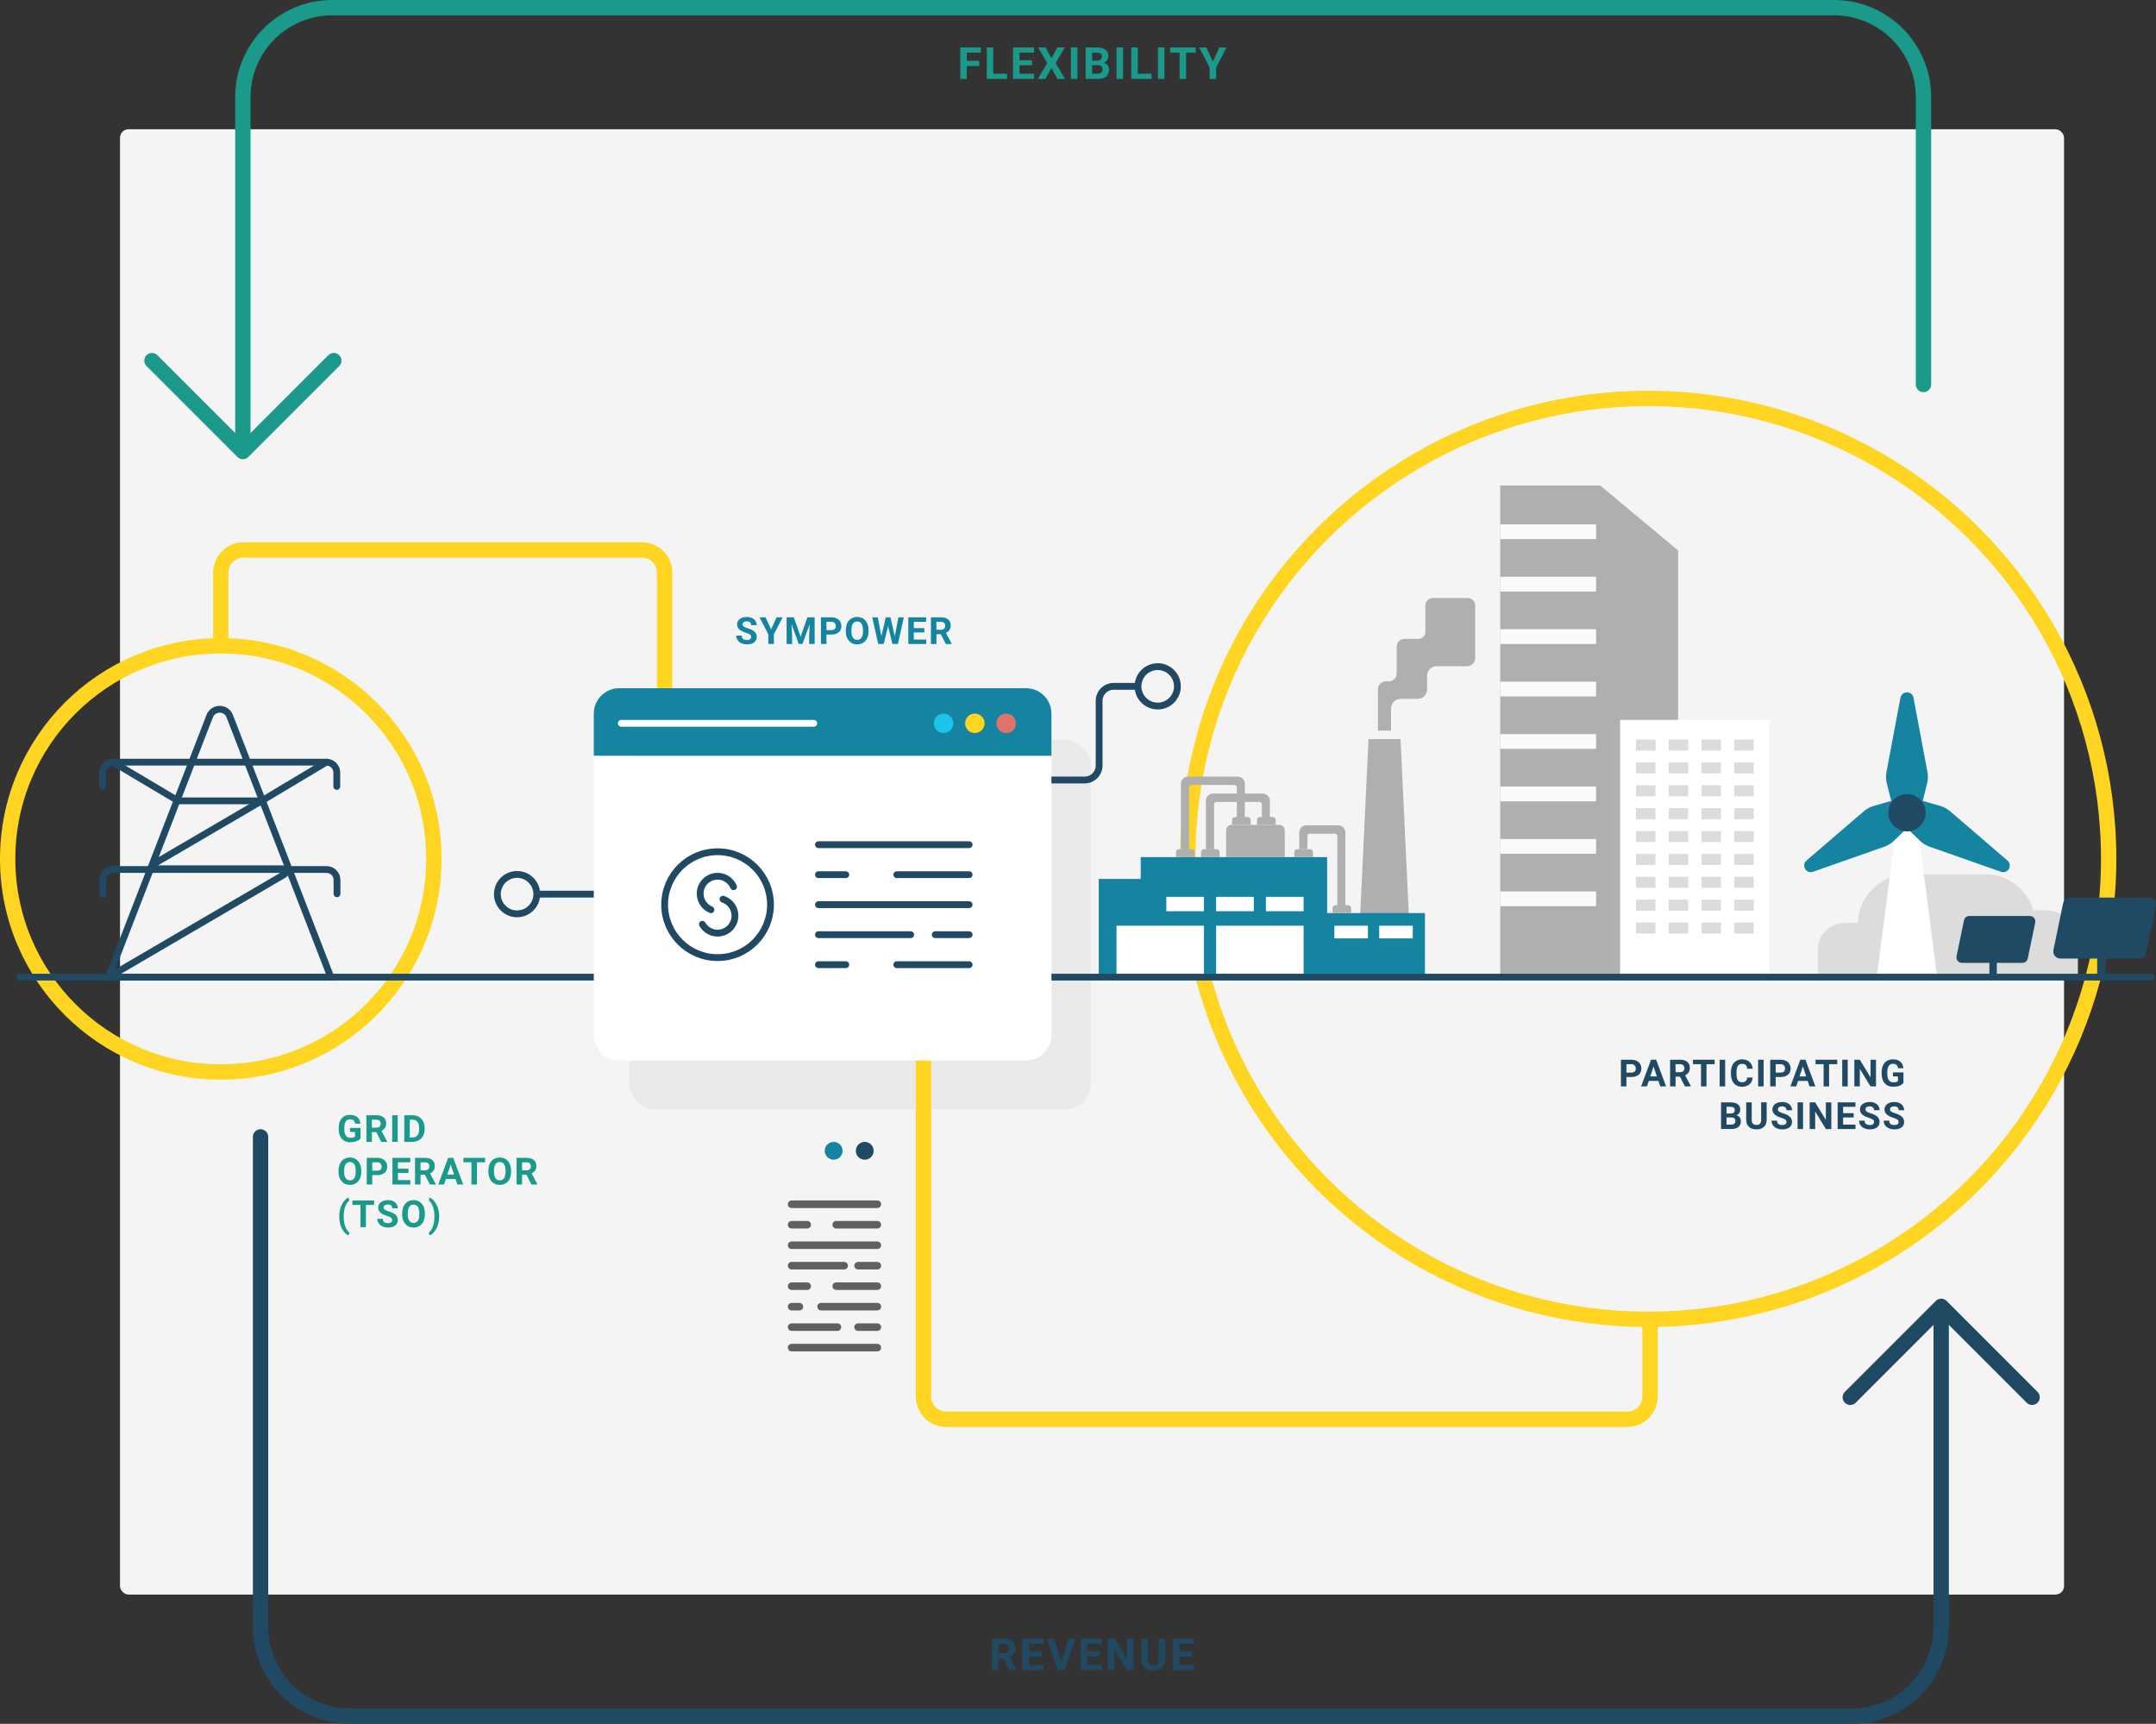 <?xml version="1.0" encoding="UTF-8"?>
<svg id="Layer_2" data-name="Layer 2" xmlns="http://www.w3.org/2000/svg" viewBox="0 0 1264.73 1011.17">
  <rect x="0" y="0" width="1264.73" height="1011.17" fill="#333333" stroke="none"/>
  <defs>
    <style>
      .cls-1 {
        fill: #1cc3ed;
      }

      .cls-2, .cls-3, .cls-4, .cls-5, .cls-6, .cls-7, .cls-8, .cls-9 {
        fill: none;
      }

      .cls-2, .cls-3, .cls-5, .cls-8 {
        stroke: #204a64;
      }

      .cls-2, .cls-3, .cls-6, .cls-8 {
        stroke-width: 4px;
      }

      .cls-2, .cls-3, .cls-7, .cls-9 {
        stroke-miterlimit: 10;
      }

      .cls-10 {
        fill: #1b998b;
      }

      .cls-11 {
        fill: #204a64;
      }

      .cls-12 {
        fill: #eaeaea;
      }

      .cls-13 {
        fill: #e1746a;
      }

      .cls-14 {
        fill: #f4f4f4;
      }

      .cls-3, .cls-4, .cls-5, .cls-6, .cls-8, .cls-9 {
        stroke-linecap: round;
      }

      .cls-15 {
        fill: #ffd522;
      }

      .cls-4 {
        stroke: #1b998b;
      }

      .cls-4, .cls-5, .cls-6, .cls-8 {
        stroke-linejoin: round;
      }

      .cls-4, .cls-5, .cls-7 {
        stroke-width: 9px;
      }

      .cls-16 {
        fill: #fff;
      }

      .cls-6 {
        stroke: #fff;
      }

      .cls-17 {
        fill: #fafafa;
      }

      .cls-7 {
        stroke: #ffd522;
      }

      .cls-18 {
        fill: #1484a0;
      }

      .cls-19 {
        fill: #afafaf;
      }

      .cls-20 {
        fill: #dcdcdc;
      }

      .cls-9 {
        stroke: #606060;
        stroke-width: 4.43px;
      }
    </style>
  </defs>
  <g id="Layer_1-2" data-name="Layer 1">
    <rect class="cls-14" x="70.4" y="75.82" width="1140.39" height="859.53" rx="5" ry="5"/>
    <g>
      <g>
        <path class="cls-4" d="M142.47,255.68V56.93c0-28.96,23.48-52.43,52.43-52.43h881c28.96,0,52.43,23.48,52.43,52.43v168.61"/>
        <polyline class="cls-4" points="195.8 211.54 142.47 264.87 89.14 211.54"/>
      </g>
      <g>
        <path class="cls-5" d="M1138.72,775.49v178.75c0,28.96-23.48,52.43-52.43,52.43H205.28c-28.96,0-52.43-23.48-52.43-52.43v-287.34"/>
        <polyline class="cls-5" points="1085.39 819.63 1138.72 766.3 1192.05 819.63"/>
      </g>
    </g>
    <rect class="cls-12" x="369.2" y="434" width="270.74" height="216.81" rx="15.15" ry="15.15"/>
    <g>
      <circle class="cls-7" cx="129.51" cy="503.8" r="125.01"/>
      <circle class="cls-7" cx="966.85" cy="503.8" r="270.11"/>
      <path class="cls-7" d="M129.51,378.79v-42.87c0-7.36,5.97-13.33,13.33-13.33h233.71c7.36,0,13.33,5.97,13.33,13.33v98.08"/>
      <path class="cls-7" d="M967.93,776.32v42.87c0,7.36-5.97,13.33-13.33,13.33h-399.53c-7.36,0-13.33-5.97-13.33-13.33v-197.15"/>
    </g>
    <g>
      <g>
        <polygon class="cls-19" points="984.4 573.17 880.02 573.17 880.02 284.8 938.68 284.8 984.4 322.88 984.4 573.17"/>
        <rect class="cls-17" x="880.02" y="307.57" width="56.26" height="8.66"/>
        <rect class="cls-17" x="880.02" y="338.33" width="56.26" height="8.66"/>
        <rect class="cls-17" x="880.02" y="369.1" width="56.26" height="8.66"/>
        <rect class="cls-17" x="880.02" y="399.86" width="56.26" height="8.66"/>
        <rect class="cls-17" x="880.02" y="430.62" width="56.26" height="8.66"/>
        <rect class="cls-17" x="880.02" y="461.39" width="56.26" height="8.66"/>
        <rect class="cls-17" x="880.02" y="492.15" width="56.26" height="8.66"/>
        <rect class="cls-17" x="880.02" y="522.91" width="56.26" height="8.66"/>
      </g>
      <rect class="cls-16" x="950.37" y="422.31" width="87.55" height="150.86"/>
      <g>
        <rect class="cls-20" x="959.68" y="433.82" width="11.43" height="6.45"/>
        <rect class="cls-20" x="978.89" y="433.82" width="11.43" height="6.45"/>
        <rect class="cls-20" x="998.11" y="433.82" width="11.43" height="6.45"/>
        <rect class="cls-20" x="1017.32" y="433.82" width="11.43" height="6.45"/>
        <rect class="cls-20" x="959.68" y="447.24" width="11.43" height="6.45"/>
        <rect class="cls-20" x="978.89" y="447.24" width="11.43" height="6.45"/>
        <rect class="cls-20" x="998.11" y="447.24" width="11.43" height="6.45"/>
        <rect class="cls-20" x="1017.32" y="447.24" width="11.43" height="6.45"/>
        <rect class="cls-20" x="959.68" y="460.65" width="11.43" height="6.45"/>
        <rect class="cls-20" x="978.89" y="460.65" width="11.43" height="6.45"/>
        <rect class="cls-20" x="998.11" y="460.65" width="11.43" height="6.45"/>
        <rect class="cls-20" x="1017.32" y="460.65" width="11.43" height="6.45"/>
        <rect class="cls-20" x="959.68" y="474.07" width="11.43" height="6.45"/>
        <rect class="cls-20" x="978.89" y="474.07" width="11.43" height="6.45"/>
        <rect class="cls-20" x="998.11" y="474.07" width="11.43" height="6.45"/>
        <rect class="cls-20" x="1017.32" y="474.07" width="11.43" height="6.45"/>
        <rect class="cls-20" x="959.68" y="487.49" width="11.43" height="6.45"/>
        <rect class="cls-20" x="978.89" y="487.49" width="11.43" height="6.45"/>
        <rect class="cls-20" x="998.11" y="487.49" width="11.43" height="6.45"/>
        <rect class="cls-20" x="1017.32" y="487.49" width="11.43" height="6.45"/>
        <rect class="cls-20" x="959.68" y="500.9" width="11.43" height="6.45"/>
        <rect class="cls-20" x="978.89" y="500.9" width="11.43" height="6.45"/>
        <rect class="cls-20" x="998.11" y="500.9" width="11.43" height="6.45"/>
        <rect class="cls-20" x="1017.32" y="500.9" width="11.43" height="6.45"/>
        <rect class="cls-20" x="959.68" y="514.32" width="11.43" height="6.45"/>
        <rect class="cls-20" x="978.89" y="514.32" width="11.43" height="6.45"/>
        <rect class="cls-20" x="998.11" y="514.32" width="11.43" height="6.45"/>
        <rect class="cls-20" x="1017.32" y="514.32" width="11.43" height="6.45"/>
        <rect class="cls-20" x="959.68" y="527.74" width="11.43" height="6.45"/>
        <rect class="cls-20" x="978.89" y="527.74" width="11.43" height="6.45"/>
        <rect class="cls-20" x="998.11" y="527.74" width="11.43" height="6.45"/>
        <rect class="cls-20" x="1017.32" y="527.74" width="11.43" height="6.45"/>
        <rect class="cls-20" x="959.68" y="541.15" width="11.43" height="6.45"/>
        <rect class="cls-20" x="978.89" y="541.15" width="11.43" height="6.45"/>
        <rect class="cls-20" x="998.11" y="541.15" width="11.43" height="6.45"/>
        <rect class="cls-20" x="1017.32" y="541.15" width="11.43" height="6.45"/>
      </g>
    </g>
    <g>
      <g>
        <path class="cls-20" d="M1081.88,541.42h23.88c8.55,0,15.48,6.94,15.48,15.48v16.27h-54.85v-16.27c0-8.55,6.94-15.48,15.48-15.48Z"/>
        <path class="cls-20" d="M1170.3,533.94h29.5c10.56,0,19.13,8.57,19.13,19.13v20.1h-67.77v-20.1c0-10.56,8.57-19.13,19.13-19.13Z"/>
        <path class="cls-20" d="M1119.18,512.87h45.35c16.23,0,29.41,13.18,29.41,29.41v30.89h-104.16v-30.89c0-16.23,13.18-29.41,29.41-29.41Z"/>
      </g>
      <g>
        <rect class="cls-11" x="1230.21" y="560.54" width="4.92" height="12.63"/>
        <path class="cls-11" d="M1254.86,562.28h-46.21c-2.65,0-4.63-2.43-4.09-5.03l5.69-27.43c.4-1.94,2.11-3.33,4.09-3.33h46.21c2.65,0,4.63,2.43,4.09,5.03l-5.69,27.43c-.4,1.94-2.11,3.33-4.09,3.33Z"/>
      </g>
      <g>
        <rect class="cls-11" x="1166.98" y="563.47" width="4.38" height="9.7"/>
        <path class="cls-11" d="M1186.37,564.8h-35.51c-2.04,0-3.56-1.87-3.14-3.86l4.37-21.08c.31-1.49,1.62-2.56,3.14-2.56h35.51c2.04,0,3.56,1.87,3.14,3.86l-4.37,21.08c-.31,1.49-1.62,2.56-3.14,2.56Z"/>
      </g>
      <g>
        <polygon class="cls-16" points="1136.37 573.17 1100.9 573.17 1112.24 485.64 1125.03 485.64 1136.37 573.17"/>
        <path class="cls-18" d="M1118.64,406.12c-1.87,0-3.47,1.33-3.82,3.16l-8.26,43.94c-.34,2.12-.24,4.28.28,6.36l3.9,15.57h15.81l3.9-15.57c.52-2.08.61-4.24.28-6.36l-8.26-43.94c-.35-1.84-1.95-3.16-3.82-3.16h0Z"/>
        <path class="cls-18" d="M1178.42,509.66c.93-1.62.58-3.67-.83-4.89l-33.92-29.13c-1.66-1.35-3.58-2.35-5.64-2.94l-15.43-4.41-7.9,13.69,11.53,11.16c1.54,1.49,3.36,2.65,5.37,3.42l42.19,14.82c1.76.62,3.71-.1,4.65-1.72h0Z"/>
        <path class="cls-18" d="M1058.86,509.66c.93,1.62,2.89,2.34,4.65,1.72l42.19-14.82c2-.76,3.83-1.93,5.37-3.42l11.53-11.16-7.9-13.69-15.43,4.41c-2.06.59-3.98,1.59-5.64,2.94l-33.92,29.13c-1.42,1.22-1.77,3.27-.83,4.89h0Z"/>
        <circle class="cls-11" cx="1118.64" cy="476.75" r="10.93"/>
      </g>
    </g>
    <g>
      <polygon class="cls-19" points="826.51 537.97 797.84 537.97 802.79 433.56 821.56 433.56 826.51 537.97"/>
      <polyline class="cls-18" points="644.54 573.17 644.54 515.56 669.17 515.56 669.17 502.77 778.51 502.77 778.51 535.6 835.89 535.6 835.89 573.17 644.54 573.17"/>
      <path class="cls-19" d="M816,428.55v-12.99c0-3.1,2.51-5.61,5.61-5.61h9.95c3.1,0,5.61-2.51,5.61-5.61v-7.95c0-3.1,2.51-5.61,5.61-5.61h17.8c2.65,0,4.79-2.15,4.79-4.79v-30.76c0-2.46-2-4.46-4.46-4.46h-20.32c-2.46,0-4.46,2-4.46,4.46v15.55c0,2.19-1.78,3.97-3.97,3.97h-8.24c-2.56,0-4.63,2.07-4.63,4.63v15.66c0,2.56-2.07,4.63-4.63,4.63h-1.72c-2.56,0-4.63,2.07-4.63,4.63v24.26s7.68,0,7.68,0Z"/>
      <g>
        <polyline class="cls-16" points="654.96 573.17 654.96 543.01 706.27 543.01 706.27 573.17"/>
        <polyline class="cls-16" points="713.39 573.17 713.39 543.01 764.7 543.01 764.7 573.17"/>
        <rect class="cls-16" x="782.76" y="543.01" width="19.68" height="7.44"/>
        <rect class="cls-16" x="742.6" y="526.07" width="22.1" height="8.44"/>
        <rect class="cls-16" x="713.39" y="526.07" width="22.1" height="8.44"/>
        <rect class="cls-16" x="684.17" y="526.07" width="22.1" height="8.44"/>
        <rect class="cls-16" x="809.05" y="543.01" width="19.68" height="7.44"/>
      </g>
      <g>
        <path class="cls-19" d="M719.24,502.77v-15.59c0-1.82,1.4-3.3,3.13-3.3h28.15c1.73,0,3.13,1.48,3.13,3.3v15.59h-34.41Z"/>
        <path class="cls-19" d="M712.19,498.16v-26.29c0-.81.66-1.47,1.47-1.47h25.08c.81,0,1.47.66,1.47,1.47v8.66h4.69v-10.84c0-2.31-1.87-4.19-4.19-4.19h-29.13c-2.31,0-4.19,1.87-4.19,4.19v28.48h4.79Z"/>
        <path class="cls-19" d="M715.46,502.77v-2.88c0-.96-.78-1.74-1.74-1.74h-7.46c-.96,0-1.74.78-1.74,1.74v2.88h10.93Z"/>
        <path class="cls-19" d="M737.39,483.88v-2.88c0-.96.78-1.74,1.74-1.74h7.46c.96,0,1.74.78,1.74,1.74v2.88"/>
        <path class="cls-19" d="M789.19,532.32v-44.01c0-2.31-1.87-4.19-4.19-4.19h-18.65c-2.31,0-4.19,1.87-4.19,4.19v9.84h4.79v-7.65c0-.81.66-1.47,1.47-1.47h14.6c.81,0,1.47.66,1.47,1.47v41.95l4.69-.13Z"/>
        <path class="cls-19" d="M770.22,502.77v-2.88c0-.96-.78-1.74-1.74-1.74h-7.46c-.96,0-1.74.78-1.74,1.74v2.88h10.93Z"/>
        <path class="cls-19" d="M792.6,535.6v-2.88c0-.96-.78-1.74-1.74-1.74h-7.46c-.96,0-1.74.78-1.74,1.74v2.88h10.93Z"/>
        <path class="cls-19" d="M697.51,498.16v-36.25c0-.81.66-1.47,1.47-1.47h25.08c.81,0,1.47.66,1.47,1.47v18.56l4.69-.13v-20.62c0-2.31-1.87-4.19-4.19-4.19h-29.13c-2.31,0-4.19,1.87-4.19,4.19v38.43h4.79Z"/>
        <path class="cls-19" d="M689.84,502.77v-2.88c0-.96.78-1.74,1.74-1.74h7.46c.96,0,1.74.78,1.74,1.74v2.88h-10.93Z"/>
        <path class="cls-19" d="M722.7,483.88v-2.88c0-.96.78-1.74,1.74-1.74h7.46c.96,0,1.74.78,1.74,1.74v2.88"/>
      </g>
    </g>
    <line class="cls-3" x1="11.65" y1="573.17" x2="1261.88" y2="573.17"/>
    <g>
      <path class="cls-10" d="M211.45,667.85c-.58.69-1.4,1.23-2.46,1.62-1.06.38-2.23.57-3.52.57-1.35,0-2.54-.3-3.56-.89s-1.81-1.45-2.36-2.57c-.55-1.12-.84-2.45-.85-3.96v-1.06c0-1.56.26-2.91.79-4.06.53-1.14,1.29-2.02,2.28-2.62.99-.6,2.15-.91,3.49-.91,1.85,0,3.3.44,4.35,1.33,1.04.88,1.67,2.17,1.86,3.86h-3.14c-.14-.9-.46-1.55-.95-1.97-.49-.42-1.17-.62-2.02-.62-1.1,0-1.93.41-2.5,1.24-.57.82-.86,2.05-.87,3.67v1c0,1.64.31,2.88.93,3.72s1.54,1.26,2.74,1.26,2.07-.26,2.59-.77v-2.7h-2.93v-2.37h6.16v6.24Z"/>
      <path class="cls-10" d="M220.73,664.1h-2.57v5.73h-3.22v-15.64h5.81c1.85,0,3.27.41,4.28,1.24,1,.82,1.5,1.99,1.5,3.49,0,1.07-.23,1.96-.69,2.67-.46.71-1.16,1.28-2.1,1.7l3.38,6.39v.15h-3.46l-2.93-5.73ZM218.16,661.49h2.6c.81,0,1.44-.21,1.88-.62.44-.41.67-.98.67-1.7s-.21-1.32-.63-1.74c-.42-.42-1.06-.63-1.93-.63h-2.59v4.69Z"/>
      <path class="cls-10" d="M233.29,669.82h-3.22v-15.64h3.22v15.64Z"/>
      <path class="cls-10" d="M237.15,669.82v-15.64h4.81c1.38,0,2.61.31,3.69.93,1.08.62,1.93,1.5,2.54,2.64.61,1.14.91,2.44.91,3.89v.72c0,1.45-.3,2.75-.9,3.88-.6,1.13-1.44,2.01-2.53,2.63s-2.32.94-3.68.95h-4.84ZM240.38,656.79v10.44h1.56c1.26,0,2.22-.41,2.89-1.24.67-.82,1.01-2,1.02-3.53v-.83c0-1.59-.33-2.79-.99-3.61-.66-.82-1.62-1.23-2.89-1.23h-1.59Z"/>
      <path class="cls-10" d="M211.92,687.36c0,1.54-.27,2.89-.82,4.05-.54,1.16-1.32,2.06-2.34,2.69-1.01.63-2.17.95-3.49.95s-2.45-.31-3.47-.93c-1.02-.62-1.8-1.51-2.36-2.67-.56-1.16-.84-2.49-.85-3.99v-.77c0-1.54.28-2.9.83-4.07s1.34-2.07,2.35-2.7c1.01-.63,2.17-.94,3.48-.94s2.46.31,3.47.94c1.01.63,1.8,1.53,2.35,2.7s.83,2.52.83,4.06v.7ZM208.66,686.65c0-1.64-.29-2.89-.88-3.74-.59-.85-1.43-1.28-2.51-1.28s-1.92.42-2.5,1.26c-.59.84-.88,2.08-.89,3.7v.76c0,1.6.29,2.84.88,3.72.59.88,1.43,1.32,2.54,1.32s1.91-.42,2.49-1.27.87-2.09.88-3.71v-.76Z"/>
      <path class="cls-10" d="M218.37,689.31v5.51h-3.22v-15.64h6.1c1.17,0,2.21.21,3.1.64s1.58,1.04,2.06,1.83c.48.79.72,1.69.72,2.7,0,1.53-.53,2.74-1.57,3.63-1.05.88-2.5,1.33-4.36,1.33h-2.83ZM218.37,686.7h2.88c.85,0,1.5-.2,1.95-.6.45-.4.67-.97.67-1.72s-.23-1.39-.68-1.86-1.07-.72-1.87-.73h-2.95v4.91Z"/>
      <path class="cls-10" d="M239.62,688.04h-6.19v4.19h7.26v2.59h-10.48v-15.64h10.46v2.61h-7.24v3.73h6.19v2.52Z"/>
      <path class="cls-10" d="M249.26,689.1h-2.57v5.73h-3.22v-15.64h5.81c1.85,0,3.27.41,4.28,1.24,1,.82,1.5,1.99,1.5,3.49,0,1.07-.23,1.96-.69,2.67-.46.71-1.16,1.28-2.1,1.7l3.38,6.39v.15h-3.46l-2.93-5.73ZM246.69,686.49h2.6c.81,0,1.44-.21,1.88-.62.44-.41.67-.98.67-1.7s-.21-1.32-.63-1.74c-.42-.42-1.06-.63-1.93-.63h-2.59v4.69Z"/>
      <path class="cls-10" d="M267.22,691.6h-5.65l-1.07,3.22h-3.43l5.82-15.64h2.99l5.85,15.64h-3.43l-1.08-3.22ZM262.44,688.99h3.91l-1.97-5.85-1.94,5.85Z"/>
      <path class="cls-10" d="M284.56,681.79h-4.79v13.03h-3.22v-13.03h-4.73v-2.61h12.74v2.61Z"/>
      <path class="cls-10" d="M299.82,687.36c0,1.54-.27,2.89-.82,4.05s-1.32,2.06-2.34,2.69c-1.01.63-2.18.95-3.49.95s-2.45-.31-3.47-.93-1.8-1.51-2.36-2.67c-.56-1.16-.84-2.49-.85-3.99v-.77c0-1.54.28-2.9.83-4.07.55-1.17,1.34-2.07,2.35-2.7,1.01-.63,2.17-.94,3.47-.94s2.46.31,3.48.94c1.01.63,1.8,1.53,2.35,2.7.55,1.17.83,2.52.83,4.06v.7ZM296.55,686.65c0-1.64-.29-2.89-.88-3.74-.59-.85-1.42-1.28-2.51-1.28s-1.92.42-2.5,1.26c-.59.84-.88,2.08-.89,3.7v.76c0,1.6.29,2.84.88,3.72s1.43,1.32,2.54,1.32,1.91-.42,2.49-1.27.87-2.09.88-3.71v-.76Z"/>
      <path class="cls-10" d="M308.83,689.1h-2.57v5.73h-3.22v-15.64h5.81c1.85,0,3.27.41,4.28,1.24,1,.82,1.5,1.99,1.5,3.49,0,1.07-.23,1.96-.69,2.67-.46.71-1.16,1.28-2.1,1.7l3.38,6.39v.15h-3.46l-2.93-5.73ZM306.26,686.49h2.6c.81,0,1.44-.21,1.88-.62.44-.41.67-.98.67-1.7s-.21-1.32-.63-1.74c-.42-.42-1.06-.63-1.93-.63h-2.59v4.69Z"/>
      <path class="cls-10" d="M199.01,713.46c0-1.64.22-3.2.66-4.68.44-1.48,1.08-2.79,1.93-3.94.85-1.14,1.78-1.94,2.77-2.38l.6,1.68c-1.05.77-1.86,1.97-2.45,3.59-.59,1.62-.88,3.51-.88,5.67v.33c0,2.17.29,4.07.87,5.69s1.4,2.84,2.46,3.64l-.6,1.64c-.97-.44-1.88-1.21-2.72-2.31s-1.48-2.38-1.93-3.83c-.44-1.45-.68-2.96-.71-4.53v-.57Z"/>
      <path class="cls-10" d="M219.45,706.79h-4.79v13.03h-3.22v-13.03h-4.73v-2.61h12.74v2.61Z"/>
      <path class="cls-10" d="M230.11,715.72c0-.61-.21-1.08-.64-1.4-.43-.33-1.2-.67-2.32-1.03-1.12-.36-2-.72-2.65-1.07-1.78-.96-2.66-2.25-2.66-3.88,0-.84.24-1.6.71-2.26.48-.66,1.16-1.18,2.05-1.55.89-.37,1.89-.56,3-.56s2.11.2,2.99.61c.87.4,1.55.98,2.04,1.71.48.74.73,1.58.73,2.51h-3.22c0-.72-.23-1.27-.68-1.67s-1.08-.6-1.9-.6-1.4.17-1.84.5c-.44.33-.66.77-.66,1.32,0,.51.26.93.77,1.28s1.27.67,2.26.97c1.83.55,3.17,1.24,4.01,2.05s1.26,1.83,1.26,3.05c0,1.35-.51,2.42-1.54,3.19-1.02.77-2.4,1.15-4.14,1.15-1.2,0-2.3-.22-3.29-.66s-1.74-1.04-2.26-1.81c-.52-.77-.78-1.65-.78-2.66h3.23c0,1.73,1.03,2.59,3.09,2.59.77,0,1.36-.16,1.79-.47s.64-.75.64-1.31Z"/>
      <path class="cls-10" d="M249.25,712.36c0,1.54-.27,2.89-.82,4.05s-1.32,2.06-2.34,2.69c-1.01.63-2.18.95-3.49.95s-2.45-.31-3.47-.93-1.8-1.51-2.36-2.67c-.56-1.16-.84-2.49-.85-3.99v-.77c0-1.54.28-2.9.83-4.07.55-1.17,1.34-2.07,2.35-2.7,1.01-.63,2.17-.94,3.47-.94s2.46.31,3.48.94c1.01.63,1.8,1.53,2.35,2.7.55,1.17.83,2.52.83,4.06v.7ZM245.98,711.65c0-1.64-.29-2.89-.88-3.74-.59-.85-1.42-1.28-2.51-1.28s-1.92.42-2.5,1.26c-.59.84-.88,2.08-.89,3.7v.76c0,1.6.29,2.84.88,3.72s1.43,1.32,2.54,1.32,1.91-.42,2.49-1.27.87-2.09.88-3.71v-.76Z"/>
      <path class="cls-10" d="M257.62,713.71c0,1.62-.23,3.18-.7,4.67s-1.13,2.82-2.01,3.96c-.87,1.15-1.81,1.93-2.8,2.36l-.6-1.64c1.02-.77,1.82-1.95,2.41-3.54s.89-3.43.91-5.51v-.57c0-2.14-.29-4.03-.88-5.66-.58-1.63-1.4-2.86-2.44-3.67l.6-1.64c.97.42,1.89,1.19,2.76,2.3.86,1.11,1.53,2.4,2.01,3.88.48,1.48.72,3,.75,4.59v.48Z"/>
    </g>
    <g>
      <path class="cls-11" d="M954.07,631.76v5.51h-3.22v-15.64h6.1c1.17,0,2.21.21,3.1.64s1.58,1.04,2.06,1.83c.48.79.72,1.69.72,2.7,0,1.53-.52,2.74-1.57,3.63-1.05.88-2.5,1.33-4.36,1.33h-2.83ZM954.07,629.15h2.88c.85,0,1.5-.2,1.95-.6.45-.4.67-.97.67-1.72s-.23-1.39-.68-1.86-1.07-.72-1.87-.73h-2.95v4.91Z"/>
      <path class="cls-11" d="M972.84,634.04h-5.65l-1.07,3.22h-3.43l5.82-15.64h2.99l5.85,15.64h-3.43l-1.08-3.22ZM968.05,631.43h3.91l-1.97-5.85-1.94,5.85Z"/>
      <path class="cls-11" d="M985.48,631.54h-2.57v5.73h-3.22v-15.64h5.81c1.85,0,3.27.41,4.28,1.24,1,.82,1.5,1.99,1.5,3.49,0,1.07-.23,1.96-.69,2.67-.46.71-1.16,1.28-2.1,1.7l3.38,6.39v.15h-3.46l-2.93-5.73ZM982.91,628.93h2.6c.81,0,1.44-.21,1.88-.62.44-.41.67-.98.67-1.7s-.21-1.32-.63-1.74c-.42-.42-1.06-.63-1.93-.63h-2.59v4.69Z"/>
      <path class="cls-11" d="M1005.84,624.24h-4.79v13.03h-3.22v-13.03h-4.73v-2.61h12.74v2.61Z"/>
      <path class="cls-11" d="M1011.99,637.27h-3.22v-15.64h3.22v15.64Z"/>
      <path class="cls-11" d="M1028.13,632.06c-.12,1.68-.74,3.01-1.86,3.97s-2.6,1.45-4.43,1.45c-2.01,0-3.58-.67-4.73-2.02-1.15-1.35-1.72-3.2-1.72-5.56v-.96c0-1.5.26-2.83.79-3.97.53-1.15,1.29-2.02,2.27-2.64s2.13-.92,3.43-.92c1.8,0,3.26.48,4.36,1.45,1.1.97,1.74,2.32,1.91,4.07h-3.22c-.08-1.01-.36-1.74-.84-2.2-.48-.45-1.22-.68-2.21-.68-1.07,0-1.88.39-2.41,1.15-.53.77-.81,1.96-.82,3.58v1.18c0,1.69.26,2.93.77,3.71.51.78,1.32,1.17,2.42,1.17,1,0,1.74-.23,2.23-.68.49-.45.77-1.16.84-2.11h3.22Z"/>
      <path class="cls-11" d="M1034.56,637.27h-3.22v-15.64h3.22v15.64Z"/>
      <path class="cls-11" d="M1041.64,631.76v5.51h-3.22v-15.64h6.1c1.17,0,2.21.21,3.1.64s1.58,1.04,2.06,1.83c.48.79.72,1.69.72,2.7,0,1.53-.52,2.74-1.57,3.63-1.05.88-2.5,1.33-4.36,1.33h-2.83ZM1041.64,629.15h2.88c.85,0,1.5-.2,1.95-.6.45-.4.67-.97.67-1.72s-.23-1.39-.68-1.86-1.07-.72-1.87-.73h-2.95v4.91Z"/>
      <path class="cls-11" d="M1060.41,634.04h-5.65l-1.07,3.22h-3.43l5.82-15.64h2.99l5.85,15.64h-3.43l-1.08-3.22ZM1055.63,631.43h3.91l-1.97-5.85-1.94,5.85Z"/>
      <path class="cls-11" d="M1077.75,624.24h-4.79v13.03h-3.22v-13.03h-4.73v-2.61h12.74v2.61Z"/>
      <path class="cls-11" d="M1083.89,637.27h-3.22v-15.64h3.22v15.64Z"/>
      <path class="cls-11" d="M1100.48,637.27h-3.22l-6.27-10.29v10.29h-3.22v-15.64h3.22l6.28,10.31v-10.31h3.21v15.64Z"/>
      <path class="cls-11" d="M1116.55,635.29c-.58.69-1.4,1.23-2.46,1.62-1.06.38-2.23.57-3.52.57-1.35,0-2.54-.3-3.56-.89s-1.81-1.45-2.36-2.57c-.55-1.12-.84-2.45-.85-3.96v-1.06c0-1.56.26-2.91.79-4.06.53-1.14,1.29-2.02,2.28-2.62.99-.6,2.15-.91,3.49-.91,1.85,0,3.3.44,4.35,1.33,1.04.88,1.67,2.17,1.86,3.86h-3.14c-.14-.9-.46-1.55-.95-1.97-.49-.42-1.17-.62-2.02-.62-1.1,0-1.93.41-2.5,1.24-.57.82-.86,2.05-.87,3.67v1c0,1.64.31,2.88.93,3.72s1.54,1.26,2.74,1.26,2.07-.26,2.59-.77v-2.7h-2.93v-2.37h6.16v6.24Z"/>
      <path class="cls-11" d="M1009.58,662.27v-15.64h5.48c1.9,0,3.34.36,4.32,1.09.98.73,1.47,1.79,1.47,3.2,0,.77-.2,1.44-.59,2.02-.39.58-.94,1.01-1.64,1.28.8.2,1.43.61,1.9,1.21.46.61.69,1.35.69,2.23,0,1.5-.48,2.64-1.44,3.42-.96.77-2.33,1.17-4.1,1.18h-6.08ZM1012.8,653.18h2.38c1.62-.03,2.44-.68,2.44-1.94,0-.71-.21-1.22-.62-1.53s-1.06-.47-1.95-.47h-2.26v3.94ZM1012.8,655.46v4.22h2.76c.76,0,1.35-.18,1.78-.54.43-.36.64-.86.64-1.5,0-1.43-.74-2.16-2.22-2.18h-2.95Z"/>
      <path class="cls-11" d="M1036.34,646.63v10.3c0,1.71-.54,3.07-1.61,4.06-1.07,1-2.53,1.49-4.39,1.49s-3.28-.48-4.35-1.45-1.62-2.29-1.64-3.99v-10.42h3.22v10.32c0,1.02.25,1.77.74,2.24.49.47,1.17.7,2.04.7,1.81,0,2.73-.95,2.76-2.86v-10.41h3.23Z"/>
      <path class="cls-11" d="M1047.97,658.16c0-.61-.21-1.08-.64-1.4-.43-.33-1.2-.67-2.32-1.03-1.12-.36-2-.72-2.65-1.07-1.78-.96-2.66-2.25-2.66-3.88,0-.84.24-1.6.71-2.26.48-.66,1.16-1.18,2.05-1.55.89-.37,1.89-.56,3-.56s2.11.2,2.99.61c.87.4,1.55.98,2.04,1.71.48.74.73,1.58.73,2.51h-3.22c0-.72-.23-1.27-.68-1.67s-1.08-.6-1.9-.6-1.4.17-1.84.5c-.44.33-.66.77-.66,1.32,0,.51.26.93.77,1.28s1.27.67,2.26.97c1.83.55,3.17,1.24,4.01,2.05s1.26,1.83,1.26,3.05c0,1.35-.51,2.42-1.54,3.19-1.02.77-2.4,1.15-4.14,1.15-1.2,0-2.3-.22-3.29-.66s-1.74-1.04-2.26-1.81c-.52-.77-.78-1.65-.78-2.66h3.23c0,1.73,1.03,2.59,3.09,2.59.77,0,1.36-.16,1.79-.47s.64-.75.64-1.31Z"/>
      <path class="cls-11" d="M1057.69,662.27h-3.22v-15.64h3.22v15.64Z"/>
      <path class="cls-11" d="M1074.28,662.27h-3.22l-6.27-10.29v10.29h-3.22v-15.64h3.22l6.28,10.31v-10.31h3.21v15.64Z"/>
      <path class="cls-11" d="M1087.38,655.49h-6.19v4.19h7.26v2.59h-10.48v-15.64h10.46v2.61h-7.24v3.73h6.19v2.52Z"/>
      <path class="cls-11" d="M1099.34,658.16c0-.61-.21-1.08-.64-1.4-.43-.33-1.2-.67-2.32-1.03-1.12-.36-2-.72-2.65-1.07-1.78-.96-2.66-2.25-2.66-3.88,0-.84.24-1.6.71-2.26.48-.66,1.16-1.18,2.05-1.55.89-.37,1.89-.56,3-.56s2.11.2,2.99.61c.87.4,1.55.98,2.04,1.71.48.74.72,1.58.72,2.51h-3.22c0-.72-.23-1.27-.68-1.67s-1.08-.6-1.9-.6-1.4.17-1.84.5-.66.77-.66,1.32c0,.51.26.93.77,1.28.51.34,1.27.67,2.26.97,1.83.55,3.17,1.24,4.01,2.05s1.26,1.83,1.26,3.05c0,1.35-.51,2.42-1.54,3.19-1.02.77-2.4,1.15-4.14,1.15-1.2,0-2.3-.22-3.29-.66s-1.74-1.04-2.26-1.81c-.52-.77-.78-1.65-.78-2.66h3.23c0,1.73,1.03,2.59,3.09,2.59.77,0,1.36-.16,1.79-.47s.64-.75.64-1.31Z"/>
      <path class="cls-11" d="M1113.74,658.16c0-.61-.21-1.08-.64-1.4-.43-.33-1.2-.67-2.32-1.03-1.12-.36-2-.72-2.65-1.07-1.78-.96-2.66-2.25-2.66-3.88,0-.84.24-1.6.71-2.26.48-.66,1.16-1.18,2.05-1.55.89-.37,1.89-.56,3-.56s2.11.2,2.99.61c.87.4,1.55.98,2.04,1.71.48.74.73,1.58.73,2.51h-3.22c0-.72-.23-1.27-.68-1.67s-1.08-.6-1.9-.6-1.4.17-1.84.5c-.44.33-.66.77-.66,1.32,0,.51.26.93.77,1.28s1.27.67,2.26.97c1.83.55,3.17,1.24,4.01,2.05s1.26,1.83,1.26,3.05c0,1.35-.51,2.42-1.54,3.19-1.02.77-2.4,1.15-4.14,1.15-1.2,0-2.3-.22-3.29-.66s-1.74-1.04-2.26-1.81c-.52-.77-.78-1.65-.78-2.66h3.23c0,1.73,1.03,2.59,3.09,2.59.77,0,1.36-.16,1.79-.47s.64-.75.64-1.31Z"/>
    </g>
    <g>
      <path class="cls-18" d="M440.65,373.65c0-.61-.21-1.08-.64-1.4-.43-.33-1.2-.67-2.32-1.03-1.12-.36-2-.72-2.65-1.07-1.78-.96-2.66-2.25-2.66-3.88,0-.84.24-1.6.71-2.26.48-.66,1.16-1.18,2.05-1.55.89-.37,1.89-.56,3-.56s2.11.2,2.99.61c.87.4,1.55.98,2.04,1.71.48.74.73,1.58.73,2.51h-3.22c0-.72-.23-1.27-.68-1.67s-1.08-.6-1.9-.6-1.4.17-1.84.5c-.44.33-.66.77-.66,1.32,0,.51.26.93.77,1.28.51.34,1.27.67,2.26.97,1.83.55,3.17,1.24,4.01,2.05s1.26,1.83,1.26,3.05c0,1.35-.51,2.42-1.54,3.19-1.02.77-2.4,1.15-4.14,1.15-1.2,0-2.3-.22-3.29-.66s-1.74-1.04-2.26-1.81c-.52-.77-.78-1.65-.78-2.66h3.23c0,1.73,1.03,2.59,3.09,2.59.77,0,1.36-.16,1.79-.47s.64-.75.64-1.31Z"/>
      <path class="cls-18" d="M452.33,369.16l3.25-7.05h3.52l-5.13,9.97v5.67h-3.28v-5.67l-5.13-9.97h3.53l3.23,7.05Z"/>
      <path class="cls-18" d="M465.63,362.11l4.02,11.34,4-11.34h4.23v15.64h-3.23v-4.28l.32-7.38-4.22,11.66h-2.21l-4.21-11.64.32,7.37v4.28h-3.22v-15.64h4.21Z"/>
      <path class="cls-18" d="M484.79,372.24v5.51h-3.22v-15.64h6.1c1.17,0,2.21.21,3.1.64s1.58,1.04,2.06,1.83c.48.79.72,1.69.72,2.7,0,1.53-.52,2.74-1.57,3.63-1.05.88-2.5,1.33-4.36,1.33h-2.83ZM484.79,369.63h2.88c.85,0,1.5-.2,1.95-.6.45-.4.67-.97.67-1.72s-.23-1.39-.68-1.86-1.07-.72-1.87-.73h-2.95v4.91Z"/>
      <path class="cls-18" d="M509.49,370.29c0,1.54-.27,2.89-.82,4.05-.54,1.16-1.32,2.06-2.34,2.69-1.01.63-2.18.95-3.49.95s-2.45-.31-3.47-.93c-1.02-.62-1.8-1.51-2.36-2.67-.56-1.16-.84-2.49-.85-3.99v-.77c0-1.54.28-2.9.83-4.07.55-1.17,1.34-2.07,2.35-2.7,1.01-.63,2.17-.94,3.48-.94s2.46.31,3.48.94c1.01.63,1.8,1.53,2.35,2.7.55,1.17.83,2.52.83,4.06v.7ZM506.22,369.58c0-1.64-.29-2.89-.88-3.74-.59-.85-1.43-1.28-2.51-1.28s-1.92.42-2.5,1.26c-.59.84-.88,2.08-.89,3.7v.76c0,1.6.29,2.84.88,3.72.59.88,1.43,1.32,2.54,1.32s1.91-.42,2.49-1.27.87-2.09.88-3.71v-.76Z"/>
      <path class="cls-18" d="M524.89,373.24l2.11-11.13h3.21l-3.47,15.64h-3.24l-2.55-10.46-2.55,10.46h-3.24l-3.47-15.64h3.21l2.12,11.11,2.58-11.11h2.73l2.57,11.13Z"/>
      <path class="cls-18" d="M542.24,370.98h-6.19v4.19h7.26v2.59h-10.48v-15.64h10.46v2.61h-7.24v3.73h6.19v2.52Z"/>
      <path class="cls-18" d="M551.88,372.03h-2.57v5.73h-3.22v-15.64h5.81c1.85,0,3.27.41,4.28,1.24,1,.82,1.5,1.99,1.5,3.49,0,1.07-.23,1.96-.69,2.67-.46.71-1.16,1.28-2.1,1.7l3.38,6.39v.15h-3.46l-2.93-5.73ZM549.31,369.42h2.6c.81,0,1.44-.21,1.88-.62.44-.41.67-.98.67-1.7s-.21-1.32-.63-1.74c-.42-.42-1.06-.63-1.93-.63h-2.59v4.69Z"/>
    </g>
    <g>
      <path class="cls-10" d="M574.43,38.74h-7.31v7.55h-3.81v-18.48h12.04v3.08h-8.23v4.77h7.31v3.07Z"/>
      <path class="cls-10" d="M582.66,43.23h8.09v3.06h-11.9v-18.48h3.81v15.42Z"/>
      <path class="cls-10" d="M605.36,38.28h-7.31v4.95h8.58v3.06h-12.39v-18.48h12.37v3.08h-8.56v4.41h7.31v2.98Z"/>
      <path class="cls-10" d="M616.77,34.18l3.47-6.37h4.38l-5.38,9.17,5.52,9.32h-4.43l-3.55-6.47-3.55,6.47h-4.43l5.52-9.32-5.38-9.17h4.38l3.47,6.37Z"/>
      <path class="cls-10" d="M632.03,46.29h-3.81v-18.48h3.81v18.48Z"/>
      <path class="cls-10" d="M636.85,46.29v-18.48h6.47c2.24,0,3.94.43,5.1,1.29,1.16.86,1.74,2.12,1.74,3.78,0,.91-.23,1.7-.7,2.39-.46.69-1.11,1.2-1.94,1.52.95.24,1.7.72,2.24,1.43.55.72.82,1.6.82,2.64,0,1.78-.57,3.12-1.7,4.04-1.13.91-2.75,1.38-4.85,1.4h-7.19ZM640.66,35.55h2.82c1.92-.03,2.88-.8,2.88-2.3,0-.84-.24-1.44-.73-1.81-.49-.37-1.25-.55-2.3-.55h-2.67v4.66ZM640.66,38.24v4.99h3.26c.9,0,1.6-.21,2.1-.64.5-.43.75-1.02.75-1.77,0-1.69-.88-2.55-2.63-2.58h-3.49Z"/>
      <path class="cls-10" d="M658.8,46.29h-3.81v-18.48h3.81v18.48Z"/>
      <path class="cls-10" d="M667.44,43.23h8.09v3.06h-11.9v-18.48h3.81v15.42Z"/>
      <path class="cls-10" d="M683.06,46.29h-3.81v-18.48h3.81v18.48Z"/>
      <path class="cls-10" d="M701.43,30.89h-5.66v15.4h-3.81v-15.4h-5.59v-3.08h15.06v3.08Z"/>
      <path class="cls-10" d="M711.48,36.14l3.85-8.33h4.16l-6.07,11.78v6.7h-3.87v-6.7l-6.07-11.78h4.18l3.82,8.33Z"/>
    </g>
    <g>
      <path class="cls-11" d="M588.72,972.9h-3.03v6.77h-3.81v-18.48h6.87c2.18,0,3.87.49,5.05,1.46,1.19.97,1.78,2.35,1.78,4.13,0,1.26-.27,2.31-.82,3.15s-1.37,1.51-2.48,2.01l4,7.55v.18h-4.09l-3.47-6.77ZM585.68,969.81h3.07c.96,0,1.7-.24,2.22-.73.53-.49.79-1.16.79-2.01s-.25-1.56-.74-2.06-1.25-.75-2.28-.75h-3.06v5.55Z"/>
      <path class="cls-11" d="M610.89,971.65h-7.31v4.95h8.58v3.06h-12.39v-18.48h12.37v3.08h-8.56v4.41h7.31v2.98Z"/>
      <path class="cls-11" d="M622.52,975.08l4.19-13.9h4.24l-6.44,18.48h-3.97l-6.41-18.48h4.23l4.16,13.9Z"/>
      <path class="cls-11" d="M645.11,971.65h-7.31v4.95h8.58v3.06h-12.39v-18.48h12.37v3.08h-8.56v4.41h7.31v2.98Z"/>
      <path class="cls-11" d="M664.95,979.66h-3.81l-7.41-12.16v12.16h-3.81v-18.48h3.81l7.43,12.19v-12.19h3.8v18.48Z"/>
      <path class="cls-11" d="M683.56,961.18v12.17c0,2.02-.63,3.62-1.9,4.8-1.27,1.18-2.99,1.76-5.19,1.76s-3.87-.57-5.14-1.71-1.92-2.71-1.94-4.71v-12.31h3.81v12.2c0,1.21.29,2.09.87,2.65.58.55,1.38.83,2.41.83,2.14,0,3.23-1.13,3.26-3.38v-12.3h3.82Z"/>
      <path class="cls-11" d="M699.11,971.65h-7.31v4.95h8.58v3.06h-12.39v-18.48h12.37v3.08h-8.56v4.41h7.31v2.98Z"/>
    </g>
    <g>
      <line class="cls-2" x1="384.7" y1="524.49" x2="315.3" y2="524.49"/>
      <circle class="cls-2" cx="303.32" cy="524.49" r="11.56"/>
    </g>
    <g>
      <path class="cls-2" d="M587.06,457.54h49.18c4.7,0,8.52-3.81,8.52-8.52v-37.9c0-4.7,3.81-8.52,8.52-8.52h14.27"/>
      <circle class="cls-2" cx="679.12" cy="402.6" r="11.56"/>
    </g>
    <g>
      <path class="cls-3" d="M123.01,420.07l-59.31,153.1h130.36l-59.31-153.1c-2.08-5.36-9.66-5.36-11.73,0Z"/>
      <path class="cls-3" d="M60.19,461.31v-8.11c0-3.38,2.74-6.13,6.13-6.13h125.12c3.38,0,6.13,2.74,6.13,6.13v8.11"/>
      <path class="cls-3" d="M60.31,524.28v-8.11c0-3.38,2.74-6.13,6.13-6.13h125.12c3.38,0,6.13,2.74,6.13,6.13v8.11"/>
      <path class="cls-3" d="M153.47,469.77l-62.38,36.47c-1.59.93-.93,3.36.91,3.36h73.78c1.84,0,2.5,2.43.91,3.36l-102.99,60.21"/>
      <polyline class="cls-3" points="66.32 447.07 104.48 469.77 153.47 469.77 191.43 447.07"/>
    </g>
    <g>
      <circle class="cls-11" cx="507.26" cy="675.05" r="5.23"/>
      <circle class="cls-18" cx="489.04" cy="675.05" r="5.23"/>
    </g>
    <g>
      <line class="cls-9" x1="464.38" y1="706.4" x2="514.66" y2="706.4"/>
      <line class="cls-9" x1="490.53" y1="718.41" x2="514.66" y2="718.41"/>
      <line class="cls-9" x1="464.38" y1="718.41" x2="473.51" y2="718.41"/>
      <line class="cls-9" x1="464.38" y1="730.43" x2="514.66" y2="730.43"/>
      <line class="cls-9" x1="503.35" y1="742.44" x2="514.66" y2="742.44"/>
      <line class="cls-9" x1="464.38" y1="742.44" x2="495.17" y2="742.44"/>
      <line class="cls-9" x1="490.53" y1="754.45" x2="514.66" y2="754.45"/>
      <line class="cls-9" x1="464.38" y1="754.45" x2="473.51" y2="754.45"/>
      <line class="cls-9" x1="464.38" y1="766.47" x2="468.94" y2="766.47"/>
      <line class="cls-9" x1="481.65" y1="766.47" x2="514.66" y2="766.47"/>
      <line class="cls-9" x1="503.35" y1="778.48" x2="514.66" y2="778.48"/>
      <line class="cls-9" x1="464.38" y1="790.49" x2="514.66" y2="790.49"/>
      <line class="cls-9" x1="464.38" y1="778.48" x2="491.23" y2="778.48"/>
    </g>
    <g>
      <path class="cls-18" d="M363.24,403.7h238.63c8.23,0,14.91,6.68,14.91,14.91v24.81h-268.46v-24.81c0-8.23,6.68-14.91,14.91-14.91Z"/>
      <path class="cls-16" d="M348.32,443.42h268.46v163.71c0,8.23-6.68,14.91-14.91,14.91h-238.63c-8.23,0-14.91-6.68-14.91-14.91v-163.71h0Z"/>
      <g>
        <line class="cls-3" x1="480.11" y1="495.48" x2="568.5" y2="495.48"/>
        <line class="cls-3" x1="526.07" y1="513.08" x2="568.5" y2="513.08"/>
        <line class="cls-3" x1="480.11" y1="513.08" x2="496.16" y2="513.08"/>
        <line class="cls-3" x1="480.11" y1="530.67" x2="568.5" y2="530.67"/>
        <line class="cls-3" x1="548.62" y1="548.27" x2="568.5" y2="548.27"/>
        <line class="cls-3" x1="480.11" y1="548.27" x2="534.24" y2="548.27"/>
        <line class="cls-3" x1="526.07" y1="565.87" x2="568.5" y2="565.87"/>
        <line class="cls-3" x1="480.11" y1="565.87" x2="496.16" y2="565.87"/>
      </g>
      <circle class="cls-1" cx="553.48" cy="424.29" r="5.71"/>
      <circle class="cls-15" cx="571.86" cy="424.29" r="5.71"/>
      <circle class="cls-13" cx="590.23" cy="424.29" r="5.71"/>
      <line class="cls-6" x1="364.47" y1="424.29" x2="477.39" y2="424.29"/>
      <g>
        <g>
          <path class="cls-8" d="M417.06,533.65c-3.72-1.52-6.34-5.18-6.34-9.45,0-5.64,4.57-10.21,10.21-10.21,4.2,0,7.81,2.54,9.38,6.17"/>
          <path class="cls-8" d="M424.13,527.45c4.07,1.34,7.01,5.17,7.01,9.7,0,5.64-4.57,10.21-10.21,10.21-3.82,0-7.15-2.09-8.9-5.2"/>
        </g>
        <circle class="cls-8" cx="420.93" cy="530.67" r="31.05"/>
      </g>
    </g>
  </g>
</svg>